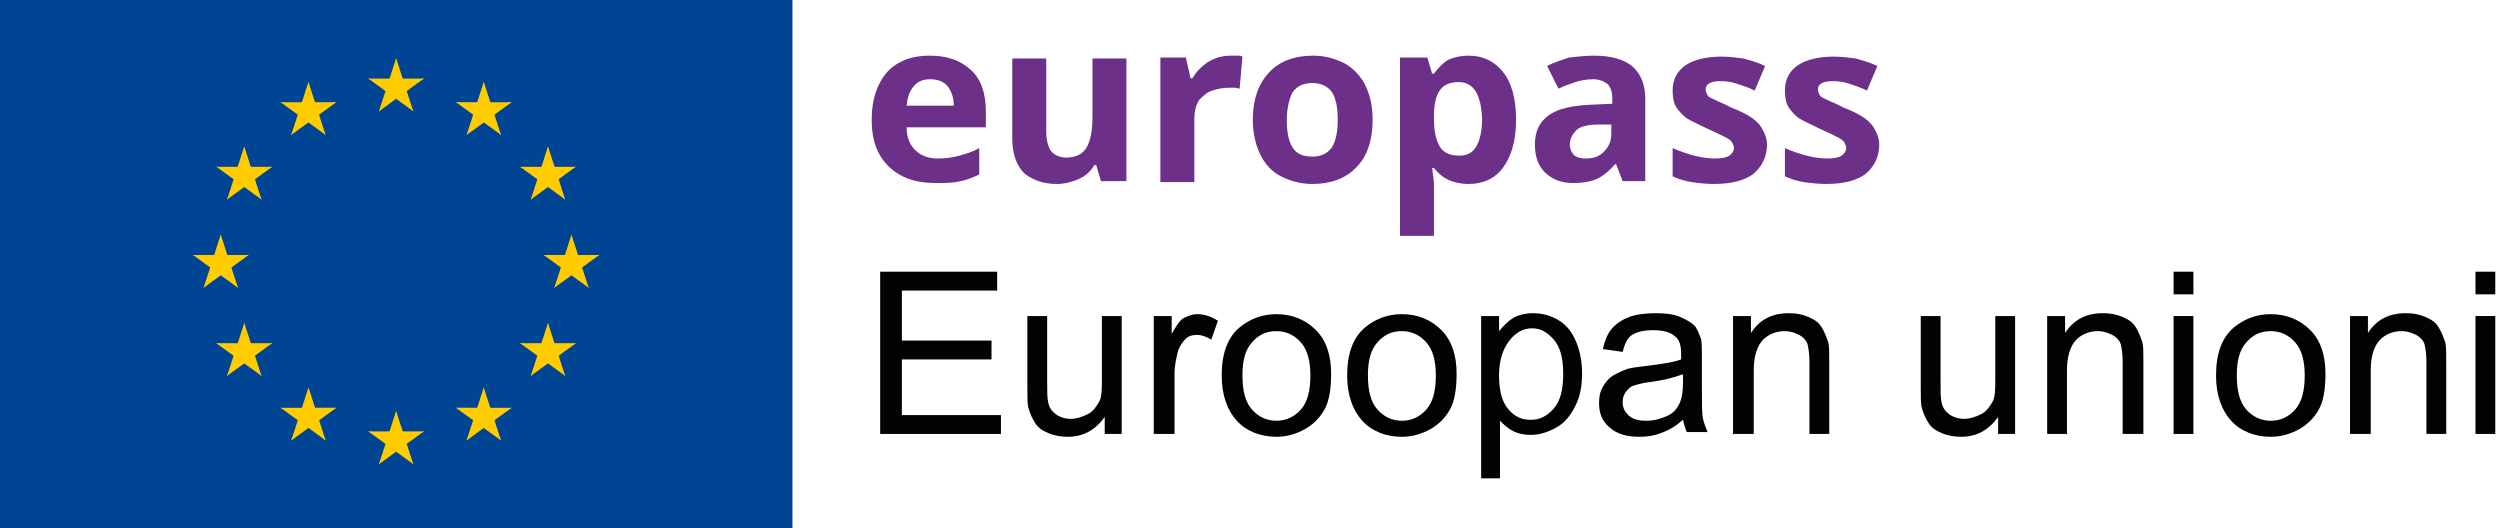 <?xml version="1.0" encoding="UTF-8"?>
<svg width="265px" height="56px" viewBox="0 0 265 56" version="1.1" xmlns="http://www.w3.org/2000/svg" xmlns:xlink="http://www.w3.org/1999/xlink">
    <!-- Generator: Sketch 63.1 (92452) - https://sketch.com -->
    <title>FI</title>
    <desc>Created with Sketch.</desc>
    <g id="Page-1" stroke="none" stroke-width="1" fill="none" fill-rule="evenodd">
        <g id="FI" fill-rule="nonzero">
            <g id="ET-Copy">
                <g id="flag">
                    <rect id="Rectangle-path" fill="#004494" x="0" y="0" width="84" height="56"></rect>
                    <g id="Group" transform="translate(20, 6)" fill="#FFCC00">
                        <g id="s-link" transform="translate(19, 0)">
                            <g id="s">
                                <g id="c" transform="translate(2, 0)">
                                    <polygon id="t" points="0.99 0.17 0.03 3.14 1.5 3.62"></polygon>
                                    <g id="t-link">
                                        <polygon id="t-2" points="0.99 0.17 1.95 3.14 0.48 3.62"></polygon>
                                    </g>
                                </g>
                                <g id="a" transform="translate(2, 2)">
                                    <g id="c-link">
                                        <g id="c-2">
                                            <polygon id="t-3" points="3.95 0.33 0.83 0.33 0.83 1.88"></polygon>
                                            <g id="t-link-2">
                                                <polygon id="t-4" points="3.95 0.32 1.42 2.15 0.51 0.9"></polygon>
                                            </g>
                                        </g>
                                    </g>
                                    <g id="c-link-2">
                                        <g id="c-3">
                                            <polygon id="t-5" points="2.81 3.81 1.85 0.85 0.38 1.32"></polygon>
                                            <g id="t-link-3">
                                                <polygon id="t-6" points="2.82 3.81 0.3 1.97 1.21 0.72"></polygon>
                                            </g>
                                        </g>
                                    </g>
                                </g>
                                <g id="a-link" transform="translate(0, 2)">
                                    <g id="a-2">
                                        <g id="c-link-3">
                                            <g id="c-4">
                                                <polygon id="t-7" points="0.03 0.33 3.15 0.33 3.15 1.88"></polygon>
                                                <g id="t-link-4">
                                                    <polygon id="t-8" points="0.03 0.32 2.55 2.15 3.47 0.9"></polygon>
                                                </g>
                                            </g>
                                        </g>
                                        <g id="c-link-4" transform="translate(1, 0)">
                                            <g id="c-5">
                                                <polygon id="t-9" points="0.16 3.81 1.13 0.85 2.6 1.32"></polygon>
                                                <g id="t-link-5">
                                                    <polygon id="t-10" points="0.16 3.81 2.68 1.97 1.77 0.72"></polygon>
                                                </g>
                                            </g>
                                        </g>
                                    </g>
                                </g>
                            </g>
                        </g>
                        <g id="s-link-2" transform="translate(19, 37)">
                            <g id="s-2">
                                <g id="c-6" transform="translate(2, 0)">
                                    <polygon id="t-11" points="0.99 0.57 0.03 3.54 1.5 4.02"></polygon>
                                    <g id="t-link-6">
                                        <polygon id="t-12" points="0.99 0.57 1.95 3.54 0.48 4.02"></polygon>
                                    </g>
                                </g>
                                <g id="a-3" transform="translate(2, 2)">
                                    <g id="c-link-5">
                                        <g id="c-7">
                                            <polygon id="t-13" points="3.95 0.73 0.83 0.73 0.83 2.28"></polygon>
                                            <g id="t-link-7">
                                                <polygon id="t-14" points="3.95 0.72 1.42 2.55 0.51 1.3"></polygon>
                                            </g>
                                        </g>
                                    </g>
                                    <g id="c-link-6" transform="translate(0, 1)">
                                        <g id="c-8">
                                            <polygon id="t-15" points="2.81 3.21 1.85 0.25 0.38 0.73"></polygon>
                                            <g id="t-link-8">
                                                <polygon id="t-16" points="2.82 3.21 0.3 1.38 1.21 0.12"></polygon>
                                            </g>
                                        </g>
                                    </g>
                                </g>
                                <g id="a-link-2" transform="translate(0, 2)">
                                    <g id="a-4">
                                        <g id="c-link-7">
                                            <g id="c-9">
                                                <polygon id="t-17" points="0.03 0.73 3.15 0.73 3.15 2.28"></polygon>
                                                <g id="t-link-9">
                                                    <polygon id="t-18" points="0.03 0.72 2.55 2.55 3.47 1.3"></polygon>
                                                </g>
                                            </g>
                                        </g>
                                        <g id="c-link-8" transform="translate(1, 1)">
                                            <g id="c-10">
                                                <polygon id="t-19" points="0.16 3.21 1.13 0.25 2.6 0.73"></polygon>
                                                <g id="t-link-10">
                                                    <polygon id="t-20" points="0.16 3.21 2.68 1.38 1.77 0.12"></polygon>
                                                </g>
                                            </g>
                                        </g>
                                    </g>
                                </g>
                            </g>
                        </g>
                        <g id="l" transform="translate(0, 2)">
                            <g id="s-link-3" transform="translate(0, 16)">
                                <g id="s-3">
                                    <g id="c-11" transform="translate(2, 0)">
                                        <polygon id="t-21" points="1.4 0.87 0.44 3.84 1.91 4.32"></polygon>
                                        <g id="t-link-11">
                                            <polygon id="t-22" points="1.4 0.87 2.36 3.84 0.89 4.32"></polygon>
                                        </g>
                                    </g>
                                    <g id="a-5" transform="translate(2, 3)">
                                        <g id="c-link-9">
                                            <g id="c-12">
                                                <polygon id="t-23" points="4.36 0.03 1.24 0.03 1.24 1.58"></polygon>
                                                <g id="t-link-12">
                                                    <polygon id="t-24" points="4.36 0.02 1.84 1.86 0.93 0.6"></polygon>
                                                </g>
                                            </g>
                                        </g>
                                        <g id="c-link-10">
                                            <g id="c-13">
                                                <polygon id="t-25" points="3.23 3.51 2.26 0.55 0.79 1.02"></polygon>
                                                <g id="t-link-13">
                                                    <polygon id="t-26" points="3.23 3.51 0.71 1.68 1.62 0.42"></polygon>
                                                </g>
                                            </g>
                                        </g>
                                    </g>
                                    <g id="a-link-3" transform="translate(0, 3)">
                                        <g id="a-6">
                                            <g id="c-link-11">
                                                <g id="c-14">
                                                    <polygon id="t-27" points="0.44 0.03 3.56 0.03 3.56 1.58"></polygon>
                                                    <g id="t-link-14">
                                                        <polygon id="t-28" points="0.45 0.02 2.97 1.86 3.88 0.6"></polygon>
                                                    </g>
                                                </g>
                                            </g>
                                            <g id="c-link-12" transform="translate(1, 0)">
                                                <g id="c-15">
                                                    <polygon id="t-29" points="0.58 3.51 1.54 0.55 3.01 1.02"></polygon>
                                                    <g id="t-link-15">
                                                        <polygon id="t-30" points="0.57 3.51 3.09 1.68 2.18 0.42"></polygon>
                                                    </g>
                                                </g>
                                            </g>
                                        </g>
                                    </g>
                                </g>
                            </g>
                            <g id="s-link-4" transform="translate(9, 0)">
                                <g id="s-4">
                                    <g id="c-16" transform="translate(1, 3)">
                                        <polygon id="t-31" points="0.86 3.31 3.38 1.48 2.47 0.23"></polygon>
                                        <g id="t-link-16">
                                            <polygon id="t-32" points="0.86 3.32 1.83 0.35 3.3 0.83"></polygon>
                                        </g>
                                    </g>
                                    <g id="a-7">
                                        <g id="c-link-13" transform="translate(0, 2)">
                                            <g id="c-17">
                                                <polygon id="t-33" points="0.74 0.83 3.26 2.66 4.17 1.41"></polygon>
                                                <g id="t-link-17">
                                                    <polygon id="t-34" points="0.73 0.84 3.85 0.84 3.85 2.39"></polygon>
                                                </g>
                                            </g>
                                        </g>
                                        <g id="c-link-14" transform="translate(2, 0)">
                                            <g id="c-18">
                                                <polygon id="t-35" points="1.7 0.68 0.74 3.64 2.21 4.12"></polygon>
                                                <g id="t-link-18" transform="translate(1, 0)">
                                                    <polygon id="t-36" points="0.69 0.68 1.66 3.64 0.18 4.12"></polygon>
                                                </g>
                                            </g>
                                        </g>
                                    </g>
                                    <g id="a-link-4" transform="translate(3, 2)">
                                        <g id="a-8">
                                            <g id="c-link-15" transform="translate(0, 1)">
                                                <g id="c-19">
                                                    <polygon id="t-37" points="2.52 3.31 0 1.48 0.91 0.22"></polygon>
                                                    <g id="t-link-19">
                                                        <polygon id="t-38" points="2.52 3.31 1.55 0.35 0.08 0.83"></polygon>
                                                    </g>
                                                </g>
                                            </g>
                                            <g id="c-link-16">
                                                <g id="c-20">
                                                    <polygon id="t-39" points="3.65 0.83 1.13 2.66 0.22 1.4"></polygon>
                                                    <g id="t-link-20">
                                                        <polygon id="t-40" points="3.65 0.83 0.54 0.83 0.54 2.38"></polygon>
                                                    </g>
                                                </g>
                                            </g>
                                        </g>
                                    </g>
                                </g>
                            </g>
                            <g id="s-link-5" transform="translate(2, 7)">
                                <g id="s-5">
                                    <g id="c-21" transform="translate(3, 3)">
                                        <polygon id="t-41" points="2.72 3.16 1.76 0.2 0.29 0.67"></polygon>
                                        <g id="t-link-21">
                                            <polygon id="t-42" points="2.73 3.16 0.2 1.32 1.11 0.07"></polygon>
                                        </g>
                                    </g>
                                    <g id="a-9" transform="translate(0, 2)">
                                        <g id="c-link-17" transform="translate(2, 1)">
                                            <g id="c-22">
                                                <polygon id="t-43" points="0.06 3.15 2.59 1.32 1.68 0.07"></polygon>
                                                <g id="t-link-22">
                                                    <polygon id="t-44" points="0.07 3.16 1.03 0.19 2.5 0.67"></polygon>
                                                </g>
                                            </g>
                                        </g>
                                        <g id="c-link-18">
                                            <g id="c-23">
                                                <polygon id="t-45" points="0.93 0.67 3.45 2.5 4.37 1.25"></polygon>
                                                <g id="t-link-23">
                                                    <polygon id="t-46" points="0.93 0.68 4.05 0.68 4.05 2.23"></polygon>
                                                </g>
                                            </g>
                                        </g>
                                    </g>
                                    <g id="a-link-5" transform="translate(2, 0)">
                                        <g id="a-10">
                                            <g id="c-link-19" transform="translate(1, 2)">
                                                <g id="c-24">
                                                    <polygon id="t-47" points="3.85 0.68 1.33 2.51 0.42 1.25"></polygon>
                                                    <g id="t-link-24">
                                                        <polygon id="t-48" points="3.85 0.68 0.73 0.68 0.73 2.23"></polygon>
                                                    </g>
                                                </g>
                                            </g>
                                            <g id="c-link-20">
                                                <g id="c-25">
                                                    <polygon id="t-49" points="1.89 0.53 2.85 3.49 1.38 3.97"></polygon>
                                                    <g id="t-link-25">
                                                        <polygon id="t-50" points="1.89 0.53 0.93 3.49 2.4 3.97"></polygon>
                                                    </g>
                                                </g>
                                            </g>
                                        </g>
                                    </g>
                                </g>
                            </g>
                            <g id="s-link-6" transform="translate(2, 26)">
                                <g id="s-6">
                                    <g id="c-26" transform="translate(3, 2)">
                                        <polygon id="t-51" points="3.86 0.38 0.74 0.38 0.74 1.93"></polygon>
                                        <g id="t-link-26">
                                            <polygon id="t-52" points="3.86 0.37 1.33 2.2 0.42 0.95"></polygon>
                                        </g>
                                    </g>
                                    <g id="a-11" transform="translate(2, 2)">
                                        <g id="c-link-21" transform="translate(1, 0)">
                                            <g id="c-27">
                                                <polygon id="t-53" points="2.72 3.85 1.76 0.89 0.28 1.37"></polygon>
                                                <g id="t-link-27">
                                                    <polygon id="t-54" points="2.73 3.85 0.2 2.02 1.11 0.77"></polygon>
                                                </g>
                                            </g>
                                        </g>
                                        <g id="c-link-22">
                                            <g id="c-28">
                                                <polygon id="t-55" points="0.06 3.85 2.58 2.02 1.67 0.77"></polygon>
                                                <g id="t-link-28">
                                                    <polygon id="t-56" points="0.06 3.86 1.03 0.89 2.5 1.37"></polygon>
                                                </g>
                                            </g>
                                        </g>
                                    </g>
                                    <g id="a-link-6">
                                        <g id="a-12">
                                            <g id="c-link-23" transform="translate(2, 0)">
                                                <g id="c-29">
                                                    <polygon id="t-57" points="1.89 0.23 2.86 3.19 1.38 3.67"></polygon>
                                                    <g id="t-link-29">
                                                        <polygon id="t-58" points="1.9 0.23 0.93 3.19 2.41 3.67"></polygon>
                                                    </g>
                                                </g>
                                            </g>
                                            <g id="c-link-24" transform="translate(0, 2)">
                                                <g id="c-30">
                                                    <polygon id="t-59" points="0.93 0.38 4.05 0.38 4.05 1.93"></polygon>
                                                    <g id="t-link-30">
                                                        <polygon id="t-60" points="0.93 0.38 3.45 2.21 4.36 0.95"></polygon>
                                                    </g>
                                                </g>
                                            </g>
                                        </g>
                                    </g>
                                </g>
                            </g>
                            <g id="s-link-7" transform="translate(9, 33)">
                                <g id="s-7">
                                    <g id="c-31" transform="translate(3, 2)">
                                        <polygon id="t-61" points="3.66 0.22 0.54 0.22 0.54 1.77"></polygon>
                                        <g id="t-link-31">
                                            <polygon id="t-62" points="3.66 0.22 1.14 2.05 0.23 0.8"></polygon>
                                        </g>
                                    </g>
                                    <g id="a-13" transform="translate(1, 2)">
                                        <g id="c-link-25" transform="translate(2, 0)">
                                            <g id="c-32">
                                                <polygon id="t-63" points="2.52 3.7 1.56 0.73 0.09 1.21"></polygon>
                                                <g id="t-link-32">
                                                    <polygon id="t-64" points="2.53 3.7 0.01 1.86 0.92 0.61"></polygon>
                                                </g>
                                            </g>
                                        </g>
                                        <g id="c-link-26">
                                            <g id="c-33">
                                                <polygon id="t-65" points="0.86 3.7 3.38 1.87 2.47 0.61"></polygon>
                                                <g id="t-link-33">
                                                    <polygon id="t-66" points="0.87 3.7 1.83 0.74 3.3 1.22"></polygon>
                                                </g>
                                            </g>
                                        </g>
                                    </g>
                                    <g id="a-link-7">
                                        <g id="a-14">
                                            <g id="c-link-27" transform="translate(2, 0)">
                                                <g id="c-34">
                                                    <polygon id="t-67" points="1.7 0.07 2.66 3.04 1.19 3.52"></polygon>
                                                    <g id="t-link-34">
                                                        <polygon id="t-68" points="1.7 0.07 0.74 3.04 2.21 3.52"></polygon>
                                                    </g>
                                                </g>
                                            </g>
                                            <g id="c-link-28" transform="translate(0, 2)">
                                                <g id="c-35">
                                                    <polygon id="t-69" points="0.73 0.23 3.85 0.23 3.85 1.78"></polygon>
                                                    <g id="t-link-35">
                                                        <polygon id="t-70" points="0.74 0.22 3.26 2.05 4.17 0.8"></polygon>
                                                    </g>
                                                </g>
                                            </g>
                                        </g>
                                    </g>
                                </g>
                            </g>
                        </g>
                        <g id="l-link" transform="translate(28, 2)">
                            <g id="l-2">
                                <g id="s-link-8" transform="translate(9, 16)">
                                    <g id="s-8">
                                        <g id="c-36" transform="translate(2, 0)">
                                            <polygon id="t-71" points="1.57 0.87 2.54 3.84 1.06 4.32"></polygon>
                                            <g id="t-link-36">
                                                <polygon id="t-72" points="1.58 0.87 0.62 3.84 2.09 4.32"></polygon>
                                            </g>
                                        </g>
                                        <g id="a-15" transform="translate(0, 3)">
                                            <g id="c-link-29">
                                                <g id="c-37">
                                                    <polygon id="t-73" points="0.62 0.03 3.74 0.03 3.74 1.58"></polygon>
                                                    <g id="t-link-37">
                                                        <polygon id="t-74" points="0.62 0.02 3.14 1.86 4.05 0.6"></polygon>
                                                    </g>
                                                </g>
                                            </g>
                                            <g id="c-link-30" transform="translate(1, 0)">
                                                <g id="c-38">
                                                    <polygon id="t-75" points="0.75 3.51 1.72 0.55 3.19 1.02"></polygon>
                                                    <g id="t-link-38">
                                                        <polygon id="t-76" points="0.75 3.51 3.27 1.68 2.36 0.42"></polygon>
                                                    </g>
                                                </g>
                                            </g>
                                        </g>
                                        <g id="a-link-8" transform="translate(2, 3)">
                                            <g id="a-16">
                                                <g id="c-link-31" transform="translate(1, 0)">
                                                    <g id="c-39">
                                                        <polygon id="t-77" points="3.53 0.03 0.42 0.03 0.42 1.58"></polygon>
                                                        <g id="t-link-39">
                                                            <polygon id="t-78" points="3.53 0.02 1.01 1.86 0.1 0.6"></polygon>
                                                        </g>
                                                    </g>
                                                </g>
                                                <g id="c-link-32">
                                                    <g id="c-40">
                                                        <polygon id="t-79" points="3.4 3.51 2.44 0.55 0.97 1.02"></polygon>
                                                        <g id="t-link-40">
                                                            <polygon id="t-80" points="3.41 3.51 0.88 1.68 1.8 0.42"></polygon>
                                                        </g>
                                                    </g>
                                                </g>
                                            </g>
                                        </g>
                                    </g>
                                </g>
                                <g id="s-link-9">
                                    <g id="s-9">
                                        <g id="c-41" transform="translate(2, 3)">
                                            <polygon id="t-81" points="3.12 3.31 0.6 1.48 1.51 0.23"></polygon>
                                            <g id="t-link-41">
                                                <polygon id="t-82" points="3.11 3.32 2.15 0.35 0.68 0.83"></polygon>
                                            </g>
                                        </g>
                                        <g id="a-17" transform="translate(2, 0)">
                                            <g id="c-link-33" transform="translate(0, 2)">
                                                <g id="c-42">
                                                    <polygon id="t-83" points="4.24 0.83 1.72 2.66 0.81 1.41"></polygon>
                                                    <g id="t-link-42" transform="translate(1, 0)">
                                                        <polygon id="t-84" points="3.24 0.84 0.13 0.84 0.13 2.39"></polygon>
                                                    </g>
                                                </g>
                                            </g>
                                            <g id="c-link-34">
                                                <g id="c-43">
                                                    <polygon id="t-85" points="1.28 0.68 2.24 3.64 0.77 4.12"></polygon>
                                                    <g id="t-link-43">
                                                        <polygon id="t-86" points="1.28 0.68 0.32 3.64 1.79 4.12"></polygon>
                                                    </g>
                                                </g>
                                            </g>
                                        </g>
                                        <g id="a-link-9" transform="translate(0, 2)">
                                            <g id="a-18">
                                                <g id="c-link-35" transform="translate(1, 1)">
                                                    <g id="c-44">
                                                        <polygon id="t-87" points="0.46 3.31 2.98 1.48 2.07 0.22"></polygon>
                                                        <g id="t-link-44">
                                                            <polygon id="t-88" points="0.46 3.31 1.42 0.35 2.9 0.83"></polygon>
                                                        </g>
                                                    </g>
                                                </g>
                                                <g id="c-link-36">
                                                    <g id="c-45">
                                                        <polygon id="t-89" points="0.33 0.83 2.85 2.66 3.76 1.4"></polygon>
                                                        <g id="t-link-45">
                                                            <polygon id="t-90" points="0.32 0.83 3.44 0.83 3.44 2.38"></polygon>
                                                        </g>
                                                    </g>
                                                </g>
                                            </g>
                                        </g>
                                    </g>
                                </g>
                                <g id="s-link-10" transform="translate(7, 7)">
                                    <g id="s-10">
                                        <g id="c-46" transform="translate(1, 3)">
                                            <polygon id="t-91" points="0.26 3.16 1.22 0.2 2.69 0.67"></polygon>
                                            <g id="t-link-46">
                                                <polygon id="t-92" points="0.25 3.16 2.77 1.32 1.86 0.07"></polygon>
                                            </g>
                                        </g>
                                        <g id="a-19" transform="translate(2, 2)">
                                            <g id="c-link-37" transform="translate(0, 1)">
                                                <g id="c-47">
                                                    <polygon id="t-93" points="2.91 3.15 0.39 1.32 1.3 0.07"></polygon>
                                                    <g id="t-link-47">
                                                        <polygon id="t-94" points="2.91 3.16 1.95 0.19 0.47 0.67"></polygon>
                                                    </g>
                                                </g>
                                            </g>
                                            <g id="c-link-38">
                                                <g id="c-48">
                                                    <polygon id="t-95" points="4.04 0.67 1.52 2.5 0.61 1.25"></polygon>
                                                    <g id="t-link-48">
                                                        <polygon id="t-96" points="4.05 0.68 0.93 0.68 0.93 2.23"></polygon>
                                                    </g>
                                                </g>
                                            </g>
                                        </g>
                                        <g id="a-link-10">
                                            <g id="a-20">
                                                <g id="c-link-39" transform="translate(0, 2)">
                                                    <g id="c-49">
                                                        <polygon id="t-97" points="0.13 0.68 2.65 2.51 3.56 1.25"></polygon>
                                                        <g id="t-link-49">
                                                            <polygon id="t-98" points="0.13 0.68 3.24 0.68 3.24 2.23"></polygon>
                                                        </g>
                                                    </g>
                                                </g>
                                                <g id="c-link-40" transform="translate(2, 0)">
                                                    <g id="c-50">
                                                        <polygon id="t-99" points="1.09 0.53 0.13 3.49 1.6 3.97"></polygon>
                                                        <g id="t-link-50">
                                                            <polygon id="t-100" points="1.09 0.53 2.05 3.49 0.58 3.97"></polygon>
                                                        </g>
                                                    </g>
                                                </g>
                                            </g>
                                        </g>
                                    </g>
                                </g>
                                <g id="s-link-11" transform="translate(7, 26)">
                                    <g id="s-11">
                                        <g id="c-51" transform="translate(0, 2)">
                                            <polygon id="t-101" points="0.12 0.38 3.24 0.38 3.24 1.93"></polygon>
                                            <g id="t-link-51">
                                                <polygon id="t-102" points="0.12 0.37 2.64 2.2 3.55 0.95"></polygon>
                                            </g>
                                        </g>
                                        <g id="a-21" transform="translate(1, 2)">
                                            <g id="c-link-41">
                                                <g id="c-52">
                                                    <polygon id="t-103" points="0.26 3.85 1.22 0.89 2.69 1.37"></polygon>
                                                    <g id="t-link-52">
                                                        <polygon id="t-104" points="0.25 3.85 2.77 2.02 1.86 0.77"></polygon>
                                                    </g>
                                                </g>
                                            </g>
                                            <g id="c-link-42" transform="translate(1, 0)">
                                                <g id="c-53">
                                                    <polygon id="t-105" points="2.92 3.85 0.4 2.02 1.31 0.77"></polygon>
                                                    <g id="t-link-53">
                                                        <polygon id="t-106" points="2.91 3.86 1.95 0.89 0.48 1.37"></polygon>
                                                    </g>
                                                </g>
                                            </g>
                                        </g>
                                        <g id="a-link-11" transform="translate(2, 0)">
                                            <g id="a-22">
                                                <g id="c-link-43">
                                                    <g id="c-54">
                                                        <polygon id="t-107" points="1.09 0.23 0.12 3.19 1.59 3.67"></polygon>
                                                        <g id="t-link-54">
                                                            <polygon id="t-108" points="1.08 0.23 2.04 3.19 0.57 3.67"></polygon>
                                                        </g>
                                                    </g>
                                                </g>
                                                <g id="c-link-44" transform="translate(0, 2)">
                                                    <g id="c-55">
                                                        <polygon id="t-109" points="4.05 0.38 0.93 0.38 0.93 1.93"></polygon>
                                                        <g id="t-link-55">
                                                            <polygon id="t-110" points="4.05 0.38 1.52 2.21 0.61 0.95"></polygon>
                                                        </g>
                                                    </g>
                                                </g>
                                            </g>
                                        </g>
                                    </g>
                                </g>
                                <g id="s-link-12" transform="translate(0, 33)">
                                    <g id="s-12">
                                        <g id="c-56" transform="translate(0, 2)">
                                            <polygon id="t-111" points="0.32 0.22 3.43 0.22 3.43 1.77"></polygon>
                                            <g id="t-link-56">
                                                <polygon id="t-112" points="0.32 0.22 2.84 2.05 3.75 0.8"></polygon>
                                            </g>
                                        </g>
                                        <g id="a-23" transform="translate(1, 2)">
                                            <g id="c-link-45">
                                                <g id="c-57">
                                                    <polygon id="t-113" points="0.45 3.7 1.42 0.73 2.89 1.21"></polygon>
                                                    <g id="t-link-57">
                                                        <polygon id="t-114" points="0.45 3.7 2.97 1.86 2.06 0.61"></polygon>
                                                    </g>
                                                </g>
                                            </g>
                                            <g id="c-link-46" transform="translate(1, 0)">
                                                <g id="c-58">
                                                    <polygon id="t-115" points="3.12 3.7 0.59 1.87 1.5 0.61"></polygon>
                                                    <g id="t-link-58">
                                                        <polygon id="t-116" points="3.11 3.7 2.15 0.74 0.67 1.22"></polygon>
                                                    </g>
                                                </g>
                                            </g>
                                        </g>
                                        <g id="a-link-12" transform="translate(2, 0)">
                                            <g id="a-24">
                                                <g id="c-link-47">
                                                    <g id="c-59">
                                                        <polygon id="t-117" points="1.28 0.07 0.32 3.04 1.79 3.52"></polygon>
                                                        <g id="t-link-59">
                                                            <polygon id="t-118" points="1.27 0.07 2.24 3.04 0.77 3.52"></polygon>
                                                        </g>
                                                    </g>
                                                </g>
                                                <g id="c-link-48" transform="translate(0, 2)">
                                                    <g id="c-60">
                                                        <polygon id="t-119" points="4.24 0.23 1.13 0.23 1.13 1.78"></polygon>
                                                        <g id="t-link-60">
                                                            <polygon id="t-120" points="4.24 0.22 1.72 2.05 0.81 0.8"></polygon>
                                                        </g>
                                                    </g>
                                                </g>
                                            </g>
                                        </g>
                                    </g>
                                </g>
                            </g>
                        </g>
                    </g>
                </g>
            </g>
            <g id="Group-10" transform="translate(92, 5)">
                <g id="Group-Copy" fill="#6C3088">
                    <path d="M6.6,0.9 C8.4,0.9 9.8,1.4 10.9,2.4 C12,3.4 12.5,4.9 12.5,6.8 L12.5,8.5 L4.1,8.5 C4.1,9.5 4.4,10.3 5,10.9 C5.6,11.5 6.4,11.8 7.4,11.8 C8.2,11.8 9,11.7 9.7,11.5 C10.4,11.3 11.1,11.1 11.8,10.7 L11.8,13.5 C11.1,13.8 10.5,14.1 9.8,14.2 C9.1,14.4 8.2,14.4 7.2,14.4 C5.9,14.4 4.7,14.2 3.7,13.7 C2.7,13.2 1.9,12.5 1.3,11.5 C0.7,10.5 0.4,9.3 0.4,7.7 C0.4,6.1 0.7,4.9 1.2,3.9 C1.7,2.9 2.4,2.1 3.4,1.6 C4.3,1.1 5.4,0.9 6.6,0.9 Z M6.6,3.4 C5.9,3.4 5.3,3.6 4.9,4.1 C4.5,4.5 4.2,5.2 4.1,6.2 L9.1,6.2 C9.1,5.4 8.9,4.8 8.5,4.2 C8.1,3.7 7.5,3.4 6.6,3.4 Z" id="Shape"></path>
                    <path d="M27.4,1.1 L27.4,14.2 L24.7,14.2 L24.2,12.5 L24,12.5 C23.6,13.2 23,13.7 22.3,14 C21.6,14.3 20.8,14.5 20,14.5 C18.6,14.5 17.5,14.1 16.6,13.4 C15.8,12.6 15.3,11.4 15.3,9.7 L15.3,1.2 L18.9,1.2 L18.9,8.9 C18.9,9.8 19.1,10.6 19.4,11 C19.7,11.4 20.3,11.7 21,11.7 C22.1,11.7 22.8,11.3 23.2,10.6 C23.6,9.9 23.8,8.8 23.8,7.4 L23.8,1.2 L27.4,1.2 L27.4,1.1 Z" id="Path"></path>
                    <path d="M38.5,0.9 C38.7,0.9 38.9,0.9 39.1,0.9 C39.3,0.9 39.5,0.9 39.7,1 L39.4,4.4 C39.3,4.4 39.1,4.3 38.9,4.3 C38.7,4.3 38.5,4.3 38.3,4.3 C37.7,4.3 37.1,4.4 36.5,4.6 C35.9,4.8 35.5,5.2 35.1,5.6 C34.8,6.1 34.6,6.7 34.6,7.6 L34.6,14.3 L31,14.3 L31,1.1 L33.7,1.1 L34.2,3.3 L34.4,3.3 C34.8,2.6 35.3,2.1 36,1.6 C36.8,1.1 37.6,0.9 38.5,0.9 Z" id="Path"></path>
                    <path d="M53.5,7.7 C53.5,9.9 52.9,11.6 51.8,12.7 C50.7,13.9 49.1,14.5 47.1,14.5 C45.9,14.5 44.8,14.2 43.8,13.7 C42.8,13.2 42.1,12.4 41.6,11.4 C41.1,10.4 40.8,9.1 40.8,7.7 C40.8,5.5 41.4,3.9 42.5,2.7 C43.6,1.5 45.2,0.9 47.2,0.9 C48.4,0.9 49.5,1.2 50.5,1.7 C51.4,2.2 52.2,3 52.7,4 C53.2,5 53.5,6.2 53.5,7.7 Z M44.4,7.7 C44.4,9 44.6,10 45,10.6 C45.4,11.3 46.1,11.6 47.1,11.6 C48,11.6 48.7,11.3 49.2,10.6 C49.6,9.9 49.8,9 49.8,7.7 C49.8,6.4 49.6,5.4 49.2,4.8 C48.8,4.2 48.1,3.8 47.1,3.8 C46.2,3.8 45.5,4.1 45,4.8 C44.7,5.4 44.4,6.4 44.4,7.7 Z" id="Shape"></path>
                    <path d="M63.7,0.9 C65.2,0.9 66.4,1.5 67.3,2.6 C68.2,3.7 68.7,5.4 68.7,7.7 C68.7,9.9 68.2,11.6 67.3,12.8 C66.4,14 65.1,14.5 63.7,14.5 C62.8,14.5 62,14.3 61.4,14 C60.8,13.7 60.4,13.3 60,12.8 L59.8,12.8 C59.9,13.5 60,14.1 60,14.7 L60,20 L56.4,20 L56.4,1.1 L59.3,1.1 L59.8,2.8 L60,2.8 C60.4,2.3 60.8,1.8 61.4,1.4 C62,1.1 62.8,0.9 63.7,0.9 Z M62.6,3.7 C61.7,3.7 61,4 60.6,4.6 C60.2,5.2 60,6.1 60,7.2 L60,7.6 C60,8.9 60.2,9.8 60.6,10.5 C61,11.2 61.7,11.5 62.7,11.5 C63.5,11.5 64.1,11.2 64.5,10.5 C64.9,9.8 65.1,8.8 65.1,7.6 C65,5 64.2,3.7 62.6,3.7 Z" id="Shape"></path>
                    <path d="M77,0.9 C78.8,0.9 80.1,1.3 81,2 C81.9,2.8 82.4,3.9 82.4,5.5 L82.4,14.2 L80,14.2 L79.3,12.4 L79.2,12.4 C78.6,13.1 78,13.6 77.4,13.9 C76.8,14.2 75.9,14.4 74.8,14.4 C73.6,14.4 72.7,14.1 71.9,13.4 C71.1,12.7 70.7,11.7 70.7,10.3 C70.7,8.9 71.2,7.9 72.2,7.2 C73.2,6.5 74.6,6.2 76.6,6.1 L78.9,6 L78.9,5.4 C78.9,4.7 78.7,4.2 78.4,3.9 C78,3.6 77.5,3.4 76.9,3.4 C76.3,3.4 75.6,3.5 75,3.7 C74.4,3.9 73.8,4.1 73.2,4.4 L72,2 C72.7,1.6 73.5,1.4 74.3,1.1 C75.2,1 76.1,0.9 77,0.9 Z M78.9,8.2 L77.5,8.2 C76.3,8.2 75.5,8.4 75.1,8.8 C74.7,9.2 74.4,9.7 74.4,10.3 C74.4,10.8 74.6,11.2 74.9,11.5 C75.2,11.7 75.6,11.8 76.1,11.8 C76.9,11.8 77.5,11.6 78,11.1 C78.5,10.6 78.8,10 78.8,9.2 L78.8,8.2 L78.9,8.2 Z" id="Shape"></path>
                    <path d="M95.3,10.3 C95.3,11.6 94.8,12.6 93.9,13.4 C93,14.1 91.6,14.5 89.7,14.5 C88.8,14.5 88,14.4 87.3,14.3 C86.6,14.2 86,14 85.3,13.7 L85.3,10.7 C86,11 86.8,11.3 87.6,11.5 C88.4,11.7 89.1,11.8 89.8,11.8 C90.5,11.8 91,11.7 91.3,11.5 C91.6,11.3 91.8,11 91.8,10.7 C91.8,10.5 91.7,10.3 91.6,10.1 C91.5,9.9 91.2,9.7 90.8,9.5 C90.4,9.3 89.8,9 88.9,8.6 C88.1,8.2 87.4,7.9 86.9,7.6 C86.4,7.3 86,6.8 85.7,6.4 C85.4,5.9 85.3,5.3 85.3,4.6 C85.3,3.4 85.8,2.5 86.7,1.9 C87.6,1.3 88.9,1 90.5,1 C91.3,1 92.1,1.1 92.8,1.2 C93.5,1.4 94.3,1.6 95.1,2 L94,4.6 C93.4,4.3 92.8,4.1 92.2,3.9 C91.6,3.7 91,3.6 90.4,3.6 C89.3,3.6 88.8,3.9 88.8,4.5 C88.8,4.7 88.9,4.9 89,5.1 C89.1,5.3 89.4,5.4 89.8,5.6 C90.2,5.8 90.8,6 91.5,6.4 C92.3,6.7 92.9,7 93.4,7.3 C93.9,7.6 94.4,8 94.7,8.5 C95,9 95.3,9.6 95.3,10.3 Z" id="Path"></path>
                    <path d="M107.2,10.3 C107.2,11.6 106.7,12.6 105.8,13.4 C104.9,14.1 103.5,14.5 101.6,14.5 C100.7,14.5 99.9,14.4 99.2,14.3 C98.5,14.2 97.9,14 97.2,13.7 L97.2,10.7 C97.9,11 98.7,11.3 99.5,11.5 C100.3,11.7 101,11.8 101.7,11.8 C102.4,11.8 102.9,11.7 103.2,11.5 C103.5,11.3 103.7,11 103.7,10.7 C103.7,10.5 103.6,10.3 103.5,10.1 C103.4,9.9 103.1,9.7 102.7,9.5 C102.3,9.3 101.7,9 100.8,8.6 C100,8.2 99.3,7.9 98.8,7.6 C98.3,7.3 97.9,6.8 97.6,6.4 C97.3,5.9 97.2,5.3 97.2,4.6 C97.2,3.4 97.7,2.5 98.6,1.9 C99.5,1.3 100.8,1 102.4,1 C103.2,1 104,1.1 104.7,1.2 C105.4,1.4 106.2,1.6 107,2 L105.9,4.6 C105.3,4.3 104.7,4.1 104.1,3.9 C103.5,3.7 102.9,3.6 102.3,3.6 C101.2,3.6 100.7,3.9 100.7,4.5 C100.7,4.7 100.8,4.9 100.9,5.1 C101,5.3 101.3,5.4 101.7,5.6 C102.1,5.8 102.7,6 103.4,6.4 C104.2,6.7 104.8,7 105.3,7.3 C105.8,7.6 106.3,8 106.6,8.5 C106.9,9 107.2,9.6 107.2,10.3 Z" id="Path"></path>
                </g>
                <g id="Group-Copy-2" transform="translate(1, 23)" fill="#020304">
                    <polygon id="Path" points="0.3 18 0.3 0.8 12.7 0.8 12.7 2.8 2.6 2.8 2.6 8.1 12.1 8.1 12.1 10.1 2.6 10.1 2.6 16 13.1 16 13.1 18"></polygon>
                    <path d="M24.1,18 L24.1,16.2 C23.1,17.6 21.8,18.3 20.2,18.3 C19.5,18.3 18.8,18.2 18.1,17.9 C17.4,17.6 17,17.3 16.7,16.8 C16.4,16.3 16.2,15.9 16,15.2 C15.9,14.8 15.9,14.1 15.9,13.2 L15.9,5.5 L18,5.5 L18,12.4 C18,13.5 18,14.2 18.1,14.6 C18.2,15.2 18.5,15.6 18.9,15.9 C19.3,16.2 19.9,16.4 20.5,16.4 C21.1,16.4 21.7,16.2 22.3,15.9 C22.9,15.6 23.2,15.1 23.5,14.6 C23.8,14.1 23.8,13.2 23.8,12.2 L23.8,5.5 L25.9,5.5 L25.9,18 L24.1,18 Z" id="Path"></path>
                    <path d="M29.3,18 L29.3,5.5 L31.2,5.5 L31.2,7.4 C31.7,6.5 32.1,5.9 32.5,5.7 C32.9,5.5 33.4,5.3 33.9,5.3 C34.6,5.3 35.3,5.5 36.1,6 L35.4,8 C34.9,7.7 34.4,7.5 33.9,7.5 C33.4,7.5 33,7.6 32.7,7.9 C32.4,8.2 32.1,8.6 31.9,9.1 C31.7,9.9 31.5,10.7 31.5,11.6 L31.5,18 L29.3,18 Z" id="Path"></path>
                    <path d="M36.5,11.8 C36.5,9.5 37.1,7.8 38.4,6.7 C39.5,5.8 40.8,5.3 42.3,5.3 C44,5.3 45.4,5.9 46.5,7 C47.6,8.1 48.1,9.7 48.1,11.6 C48.1,13.2 47.9,14.5 47.4,15.4 C46.9,16.3 46.2,17 45.3,17.5 C44.4,18 43.4,18.3 42.3,18.3 C40.6,18.3 39.1,17.7 38.1,16.6 C37.1,15.5 36.5,13.9 36.5,11.8 Z M38.7,11.8 C38.7,13.4 39,14.6 39.7,15.4 C40.4,16.2 41.3,16.6 42.3,16.6 C43.3,16.6 44.2,16.2 44.9,15.4 C45.6,14.6 45.9,13.4 45.9,11.8 C45.9,10.3 45.6,9.1 44.9,8.3 C44.2,7.5 43.3,7.1 42.3,7.1 C41.2,7.1 40.4,7.5 39.7,8.3 C39,9.1 38.7,10.2 38.7,11.8 Z" id="Shape"></path>
                    <path d="M49.8,11.8 C49.8,9.5 50.4,7.8 51.7,6.7 C52.8,5.8 54.1,5.3 55.6,5.3 C57.3,5.3 58.7,5.9 59.8,7 C60.9,8.1 61.4,9.7 61.4,11.6 C61.4,13.2 61.2,14.5 60.7,15.4 C60.2,16.3 59.5,17 58.6,17.5 C57.7,18 56.7,18.3 55.6,18.3 C53.9,18.3 52.4,17.7 51.4,16.6 C50.4,15.5 49.8,13.9 49.8,11.8 Z M52,11.8 C52,13.4 52.3,14.6 53,15.4 C53.7,16.2 54.6,16.6 55.6,16.6 C56.6,16.6 57.5,16.2 58.2,15.4 C58.9,14.6 59.2,13.4 59.2,11.8 C59.2,10.3 58.9,9.1 58.2,8.3 C57.5,7.5 56.6,7.1 55.6,7.1 C54.5,7.1 53.7,7.5 53,8.3 C52.3,9.1 52,10.2 52,11.8 Z" id="Shape"></path>
                    <path d="M64,22.8 L64,5.5 L65.9,5.5 L65.9,7.1 C66.4,6.5 66.9,6 67.4,5.7 C67.9,5.4 68.7,5.2 69.5,5.2 C70.6,5.2 71.5,5.5 72.3,6 C73.1,6.5 73.7,7.3 74.1,8.3 C74.5,9.3 74.7,10.4 74.7,11.6 C74.7,12.9 74.5,14 74,15 C73.5,16 72.9,16.8 72,17.3 C71.1,17.8 70.2,18.1 69.3,18.1 C68.6,18.1 68,18 67.4,17.7 C66.8,17.4 66.4,17 66,16.6 L66,22.7 L64,22.7 L64,22.8 Z M65.9,11.8 C65.9,13.4 66.2,14.6 66.9,15.4 C67.6,16.2 68.3,16.5 69.3,16.5 C70.2,16.5 71,16.1 71.7,15.3 C72.4,14.5 72.7,13.3 72.7,11.6 C72.7,10 72.4,8.8 71.7,8 C71,7.2 70.3,6.8 69.4,6.8 C68.5,6.8 67.7,7.2 67,8.1 C66.3,9 65.9,10.2 65.9,11.8 Z" id="Shape"></path>
                    <path d="M85.4,16.5 C84.6,17.2 83.9,17.6 83.1,17.9 C82.3,18.2 81.6,18.3 80.8,18.3 C79.4,18.3 78.4,18 77.6,17.3 C76.8,16.6 76.5,15.8 76.5,14.7 C76.5,14.1 76.6,13.5 76.9,13 C77.2,12.5 77.5,12.1 78,11.8 C78.5,11.5 79,11.3 79.5,11.1 C79.9,11 80.5,10.9 81.4,10.8 C83.1,10.6 84.4,10.4 85.2,10.1 C85.2,9.8 85.2,9.6 85.2,9.5 C85.2,8.6 85,8 84.6,7.7 C84.1,7.2 83.3,7 82.2,7 C81.2,7 80.5,7.2 80,7.5 C79.5,7.8 79.2,8.5 79,9.3 L76.9,9 C77.1,8.1 77.4,7.4 77.8,6.9 C78.2,6.4 78.9,5.9 79.7,5.6 C80.5,5.3 81.5,5.2 82.5,5.2 C83.6,5.2 84.4,5.3 85.1,5.6 C85.8,5.9 86.3,6.2 86.6,6.5 C86.9,6.8 87.1,7.4 87.3,7.9 C87.4,8.3 87.4,8.9 87.4,9.8 L87.4,12.6 C87.4,14.6 87.4,15.8 87.5,16.3 C87.6,16.8 87.8,17.3 88,17.8 L85.8,17.8 C85.7,17.6 85.5,17 85.4,16.5 Z M85.3,11.7 C84.5,12 83.4,12.3 81.9,12.5 C81,12.6 80.4,12.8 80.1,12.9 C79.8,13 79.5,13.3 79.3,13.6 C79.1,13.9 79,14.2 79,14.6 C79,15.2 79.2,15.6 79.6,16 C80,16.4 80.6,16.6 81.5,16.6 C82.3,16.6 83,16.4 83.7,16.1 C84.4,15.8 84.8,15.3 85.1,14.6 C85.3,14.1 85.4,13.4 85.4,12.5 L85.4,11.7 L85.3,11.7 Z" id="Shape"></path>
                    <path d="M90.7,18 L90.7,5.5 L92.6,5.5 L92.6,7.3 C93.5,5.9 94.8,5.2 96.6,5.2 C97.4,5.2 98,5.3 98.7,5.6 C99.4,5.9 99.8,6.2 100.1,6.7 C100.4,7.2 100.6,7.7 100.8,8.3 C100.9,8.7 100.9,9.4 100.9,10.4 L100.9,18 L98.8,18 L98.8,10.4 C98.8,9.5 98.7,8.9 98.6,8.5 C98.5,8.1 98.1,7.7 97.7,7.5 C97.3,7.3 96.8,7.1 96.2,7.1 C95.3,7.1 94.5,7.4 93.9,8 C93.3,8.6 92.9,9.7 92.9,11.2 L92.9,18 L90.7,18 Z" id="Path"></path>
                    <path d="M118.8,18 L118.8,16.2 C117.8,17.6 116.5,18.3 114.9,18.3 C114.2,18.3 113.5,18.2 112.8,17.9 C112.1,17.6 111.7,17.3 111.4,16.8 C111.1,16.3 110.9,15.9 110.7,15.2 C110.6,14.8 110.6,14.1 110.6,13.2 L110.6,5.5 L112.7,5.5 L112.7,12.4 C112.7,13.5 112.7,14.2 112.8,14.6 C112.9,15.2 113.2,15.6 113.6,15.9 C114,16.2 114.6,16.4 115.2,16.4 C115.8,16.4 116.4,16.2 117,15.9 C117.6,15.6 117.9,15.1 118.2,14.6 C118.5,14.1 118.5,13.2 118.5,12.2 L118.5,5.5 L120.6,5.5 L120.6,18 L118.8,18 Z" id="Path"></path>
                    <path d="M124,18 L124,5.5 L125.9,5.5 L125.9,7.3 C126.8,5.9 128.1,5.2 129.9,5.2 C130.7,5.2 131.3,5.3 132,5.6 C132.7,5.9 133.1,6.2 133.4,6.7 C133.7,7.2 133.9,7.7 134.1,8.3 C134.2,8.7 134.2,9.4 134.2,10.4 L134.2,18 L132,18 L132,10.4 C132,9.5 131.9,8.9 131.8,8.5 C131.7,8.1 131.3,7.7 130.9,7.5 C130.5,7.3 130,7.1 129.4,7.1 C128.5,7.1 127.7,7.4 127.1,8 C126.5,8.6 126.1,9.7 126.1,11.2 L126.1,18 L124,18 Z" id="Path"></path>
                    <path d="M137.4,3.2 L137.4,0.8 L139.5,0.8 L139.5,3.2 L137.4,3.2 Z M137.4,18 L137.4,5.5 L139.5,5.5 L139.5,18 L137.4,18 Z" id="Shape"></path>
                    <path d="M141.9,11.8 C141.9,9.5 142.5,7.8 143.8,6.7 C144.9,5.8 146.2,5.3 147.7,5.3 C149.4,5.3 150.8,5.9 151.9,7 C153,8.1 153.5,9.7 153.5,11.6 C153.5,13.2 153.3,14.5 152.8,15.4 C152.3,16.3 151.6,17 150.7,17.5 C149.8,18 148.8,18.3 147.7,18.3 C146,18.3 144.5,17.7 143.5,16.6 C142.5,15.5 141.9,13.9 141.9,11.8 Z M144.1,11.8 C144.1,13.4 144.4,14.6 145.1,15.4 C145.8,16.2 146.7,16.6 147.7,16.6 C148.7,16.6 149.6,16.2 150.3,15.4 C151,14.6 151.3,13.4 151.3,11.8 C151.3,10.3 151,9.1 150.3,8.3 C149.6,7.5 148.7,7.1 147.7,7.1 C146.6,7.1 145.8,7.5 145.1,8.3 C144.4,9.1 144.1,10.2 144.1,11.8 Z" id="Shape"></path>
                    <path d="M156.1,18 L156.1,5.5 L158,5.5 L158,7.3 C158.9,5.9 160.2,5.2 162,5.2 C162.8,5.2 163.4,5.3 164.1,5.6 C164.8,5.9 165.2,6.2 165.5,6.7 C165.8,7.2 166,7.7 166.2,8.3 C166.3,8.7 166.3,9.4 166.3,10.4 L166.3,18 L164.2,18 L164.2,10.4 C164.2,9.5 164.1,8.9 164,8.5 C163.9,8.1 163.5,7.7 163.1,7.5 C162.7,7.3 162.2,7.1 161.6,7.1 C160.7,7.1 159.9,7.4 159.3,8 C158.7,8.6 158.3,9.7 158.3,11.2 L158.3,18 L156.1,18 Z" id="Path"></path>
                    <path d="M169.4,3.2 L169.4,0.8 L171.5,0.8 L171.5,3.2 L169.4,3.2 Z M169.4,18 L169.4,5.5 L171.5,5.5 L171.5,18 L169.4,18 Z" id="Shape"></path>
                </g>
            </g>
        </g>
    </g>
</svg>